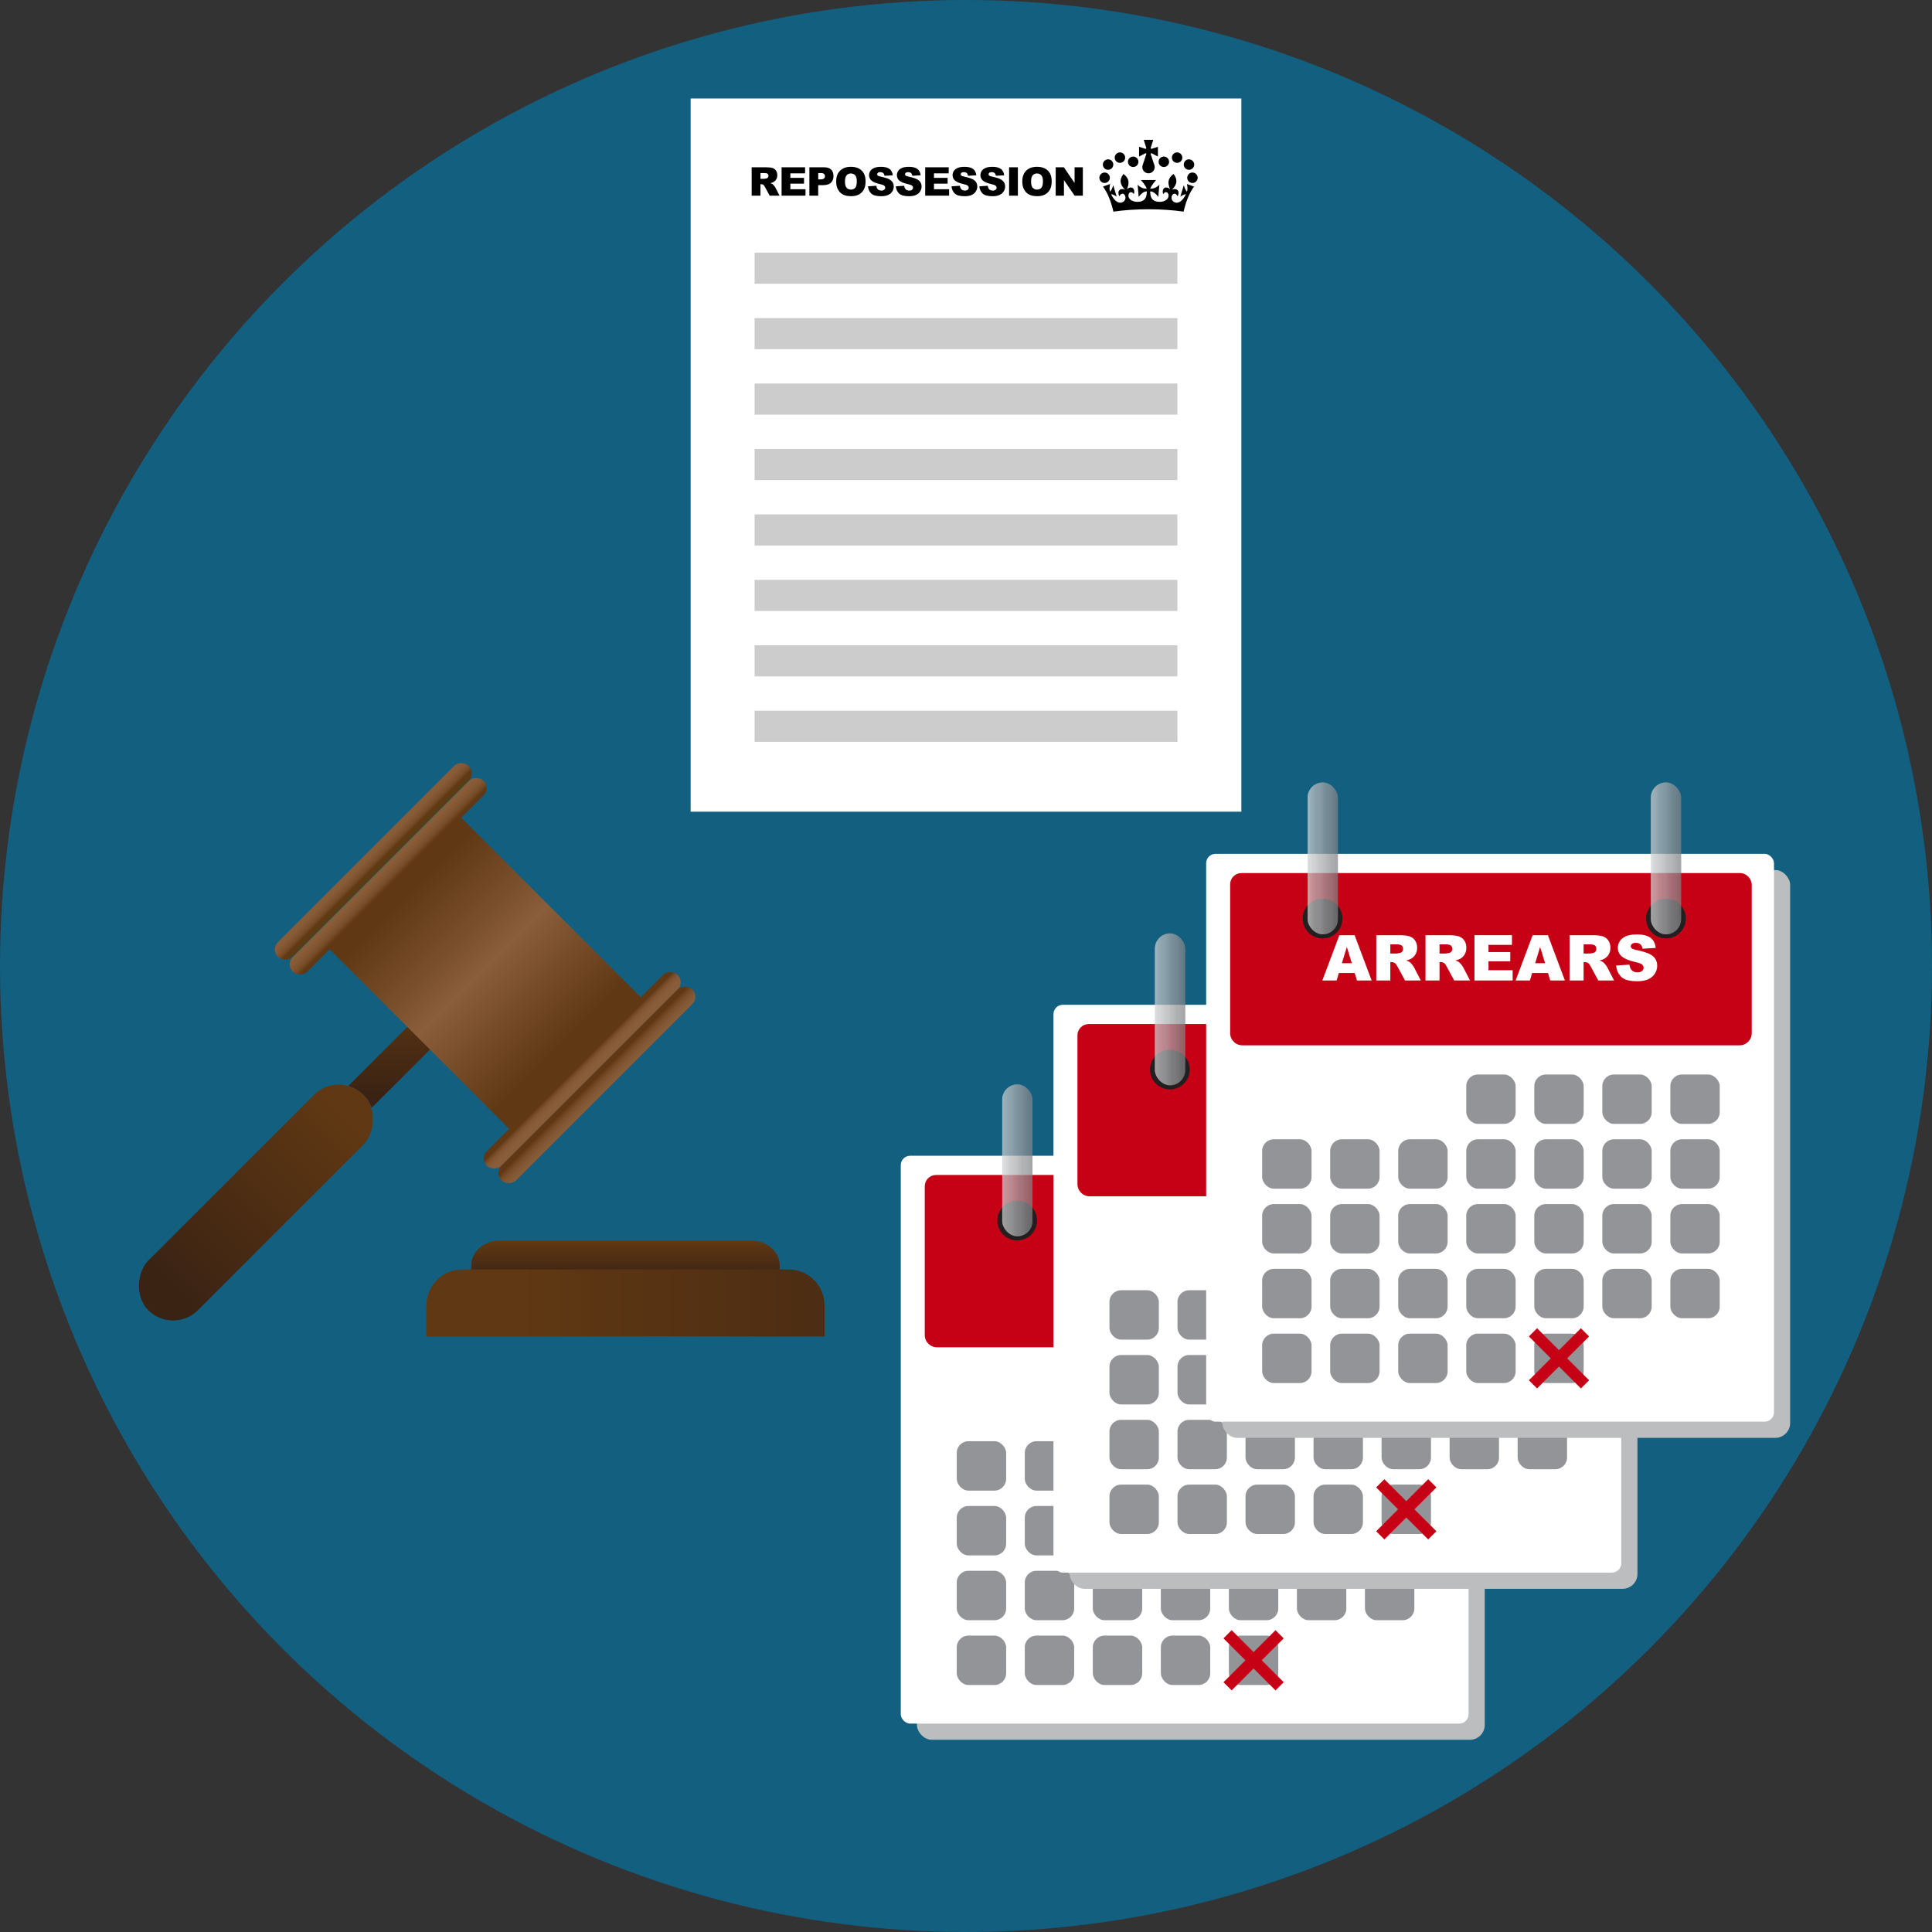 <?xml version="1.0" encoding="UTF-8"?><svg id="text" xmlns="http://www.w3.org/2000/svg" width="160" height="160" xmlns:xlink="http://www.w3.org/1999/xlink" viewBox="0 0 160 160"><rect x="0" y="0" width="160" height="160" fill="#333333" stroke="none"/><defs><style>.cls-1{fill:#999a9d;}.cls-1,.cls-2,.cls-3,.cls-4,.cls-5,.cls-6,.cls-7,.cls-8,.cls-9,.cls-10,.cls-11,.cls-12,.cls-13,.cls-14,.cls-15,.cls-16,.cls-17,.cls-18,.cls-19,.cls-20,.cls-21,.cls-22,.cls-23,.cls-24,.cls-25,.cls-26,.cls-27,.cls-28,.cls-29,.cls-30,.cls-31,.cls-32,.cls-33,.cls-34,.cls-35,.cls-36,.cls-37,.cls-38,.cls-39,.cls-40,.cls-41,.cls-42,.cls-43,.cls-44,.cls-45,.cls-46,.cls-47,.cls-48,.cls-49,.cls-50,.cls-51,.cls-52,.cls-53,.cls-54,.cls-55,.cls-56,.cls-57,.cls-58,.cls-59,.cls-60,.cls-61,.cls-62,.cls-63,.cls-64,.cls-65,.cls-66,.cls-67,.cls-68,.cls-69,.cls-70,.cls-71,.cls-72,.cls-73,.cls-74,.cls-75,.cls-76,.cls-77,.cls-78,.cls-79,.cls-80,.cls-81,.cls-82,.cls-83,.cls-84,.cls-85,.cls-86,.cls-87,.cls-88,.cls-89,.cls-90,.cls-91,.cls-92,.cls-93,.cls-94,.cls-95,.cls-96{stroke-width:0px;}.cls-2{fill:#bebfc1;}.cls-3{fill:#a3a4a7;}.cls-4{fill:#bbbdbf;}.cls-5{fill:#adaeb0;}.cls-6{fill:#929497;}.cls-7{fill:#a6a7aa;}.cls-8{fill:#86878a;}.cls-9{fill:#cbcdce;}.cls-10{fill:#d0d2d3;}.cls-11{fill:#98999c;}.cls-12{fill:url(#linear-gradient-6);}.cls-13{fill:#cfd2d3;}.cls-14{fill:#aaabad;}.cls-15{fill:#9e9fa2;}.cls-16{fill:#b1b3b5;}.cls-17{fill:#8e8f92;}.cls-18{fill:#9e9ea2;}.cls-97{clip-path:url(#clippath-2);}.cls-19{fill:#c3c3c5;}.cls-20{fill:#939497;}.cls-21{fill:#858789;}.cls-23{fill:#909194;}.cls-24{fill:#b4b6b8;}.cls-25{fill:#8a8b8e;}.cls-26{fill:#8d8e91;}.cls-27{fill:#b3b5b7;}.cls-28{fill:#b2b4b5;}.cls-29{fill:#c7c8c9;}.cls-30{fill:#cfd1d2;}.cls-31{fill:url(#linear-gradient-5);}.cls-32{fill:none;}.cls-33{fill:#c3c4c6;}.cls-34{fill:#838486;}.cls-35{fill:#afb0b2;}.cls-36{fill:#c9cbcc;}.cls-37{fill:#cdcfcf;}.cls-38{fill:#c2c3c4;}.cls-98{clip-path:url(#clippath-1);}.cls-99{clip-path:url(#clippath-4);}.cls-39{fill:#c8caca;}.cls-40{fill:#919395;}.cls-41{fill:#abadae;}.cls-42{fill:#c6c6c8;}.cls-43{fill:#bdbec0;}.cls-44{fill:#a5a5a9;}.cls-45{fill:#ccc;}.cls-46{fill:#898a8c;}.cls-47{fill:#88888b;}.cls-48{fill:#fff;}.cls-49{fill:#b3b5b6;}.cls-50{fill:url(#linear-gradient);}.cls-50,.cls-57,.cls-88{fill-rule:evenodd;}.cls-51{fill:#c70115;}.cls-52{fill:#b6b8ba;}.cls-53{fill:#959699;}.cls-54{fill:#a9abad;}.cls-55{fill:#818385;}.cls-56{fill:url(#linear-gradient-7);}.cls-57{fill:url(#linear-gradient-2);}.cls-58{fill:url(#linear-gradient-3);}.cls-59{fill:#929396;}.cls-60{fill:#231f20;}.cls-61{fill:#a4a5a8;}.cls-62{fill:#9c9da0;}.cls-63{fill:#8d8f92;}.cls-64{fill:#c7c9ca;}.cls-100{clip-path:url(#clippath);}.cls-65{fill:url(#linear-gradient-9);}.cls-66{fill:#b8b9bb;}.cls-67{fill:#ced0d1;}.cls-68{fill:#858688;}.cls-69{fill:#898b8d;}.cls-70{fill:#97979a;}.cls-101{clip-path:url(#clippath-3);}.cls-71{fill:#b7b9ba;}.cls-72{fill:#b9bbbd;}.cls-73{fill:#8c8c8f;}.cls-74{fill:url(#linear-gradient-8);}.cls-75{fill:#cacccd;}.cls-76{fill:#9a9b9e;}.cls-77{fill:#125f80;}.cls-78{fill:#a8a8ab;}.cls-102{clip-path:url(#clippath-5);}.cls-79{fill:#8f9093;}.cls-80{fill:#9fa0a3;}.cls-81{fill:#9d9ea1;}.cls-82{fill:#bfc0c2;}.cls-83{fill:#808184;}.cls-84{fill:#acadaf;}.cls-85{fill:#848487;}.cls-86{fill:#b0b1b4;}.cls-87{fill:#a1a2a5;}.cls-88{fill:url(#linear-gradient-4);}.cls-89{fill:#c5c5c7;}.cls-90{fill:#b9babc;}.cls-91{fill:#bfc1c3;}.cls-92{fill:#97989b;}.cls-93{fill:#babcbe;}.cls-94{fill:#a1a2a4;}.cls-95{fill:#858588;}.cls-96{fill:#949698;}</style><linearGradient id="linear-gradient" x1="51.798" y1="105.981" x2="51.798" y2="102.799" gradientUnits="userSpaceOnUse"><stop offset="0" stop-color="#3b2314"/><stop offset="1" stop-color="#603813"/></linearGradient><linearGradient id="linear-gradient-2" x1="90.345" y1="107.906" x2="43.194" y2="107.906" xlink:href="#linear-gradient"/><linearGradient id="linear-gradient-3" x1="-1165.151" y1="-3741.59" x2="-1165.151" y2="-3721.516" gradientTransform="translate(1186.348 3830.85)" gradientUnits="userSpaceOnUse"><stop offset="0" stop-color="#603813"/><stop offset=".771" stop-color="#442813"/><stop offset="1" stop-color="#3b2314"/></linearGradient><linearGradient id="linear-gradient-4" x1="34.336" y1="81.811" x2="34.336" y2="90.504" gradientTransform="matrix(1,0,0,1,0,0)" xlink:href="#linear-gradient-3"/><linearGradient id="linear-gradient-5" x1="-1053.107" y1="3395.649" x2="-1053.107" y2="3413.746" gradientTransform="translate(1093.291 -3324.359)" gradientUnits="userSpaceOnUse"><stop offset="0" stop-color="#603813"/><stop offset=".34" stop-color="#7b502d"/><stop offset=".495" stop-color="#8a5d3b"/><stop offset="1" stop-color="#603813"/></linearGradient><linearGradient id="linear-gradient-6" x1="-1178.358" y1="-3758.115" x2="-1175.928" y2="-3758.115" gradientTransform="translate(-3725.969 1249.081) rotate(90)" gradientUnits="userSpaceOnUse"><stop offset="0" stop-color="#8a5d3b"/><stop offset=".516" stop-color="#885b39"/><stop offset=".716" stop-color="#815532"/><stop offset=".861" stop-color="#754a27"/><stop offset=".979" stop-color="#643b16"/><stop offset="1" stop-color="#603813"/></linearGradient><linearGradient id="linear-gradient-7" x1="-1179.873" y1="-3758.115" x2="-1177.849" y2="-3758.115" gradientTransform="translate(-3727.2 1249.591) rotate(90)" xlink:href="#linear-gradient-6"/><linearGradient id="linear-gradient-8" x1="-1152.677" y1="-3758.115" x2="-1154.237" y2="-3758.115" gradientTransform="translate(-3709.894 1242.423) rotate(90)" xlink:href="#linear-gradient-6"/><linearGradient id="linear-gradient-9" x1="-1150.067" y1="-3758.115" x2="-1152.518" y2="-3758.115" gradientTransform="translate(-3708.682 1241.921) rotate(90)" xlink:href="#linear-gradient-6"/><clipPath id="clippath"><rect class="cls-32" x="83.001" y="89.805" width="2.504" height="12.578" rx="1.252" ry="1.252"/></clipPath><clipPath id="clippath-1"><rect class="cls-32" x="111.425" y="89.805" width="2.504" height="12.578" rx="1.252" ry="1.252"/></clipPath><clipPath id="clippath-2"><rect class="cls-32" x="95.647" y="77.302" width="2.504" height="12.578" rx="1.252" ry="1.252"/></clipPath><clipPath id="clippath-3"><rect class="cls-32" x="124.071" y="77.302" width="2.504" height="12.578" rx="1.252" ry="1.252"/></clipPath><clipPath id="clippath-4"><rect class="cls-32" x="108.293" y="64.799" width="2.504" height="12.578" rx="1.252" ry="1.252"/></clipPath><clipPath id="clippath-5"><rect class="cls-32" x="136.717" y="64.799" width="2.504" height="12.578" rx="1.252" ry="1.252"/></clipPath></defs><circle class="cls-77" cx="80" cy="80" r="80"/><path class="cls-50" d="m64.572,106.616v-1.806c0-1.135-1.031-2.064-2.292-2.064h-20.964c-1.26,0-2.292.929-2.292,2.064v1.806h25.547Z"/><path class="cls-57" d="m68.282,110.679v-2.588c0-1.627-1.331-2.957-2.957-2.957h-27.053c-1.627,0-2.957,1.331-2.957,2.957v2.588h32.968Z"/><rect class="cls-58" x="18.291" y="86.98" width="5.81" height="25.219" rx="2.905" ry="2.905" transform="translate(76.628 14.182) rotate(45)"/><path class="cls-88" d="m39.609,81.849l-.804-.804c-.295-.295-.777-.295-1.072,0l-8.89,8.89c.465.129.904.374,1.268.738h0c.312.312.534.679.674,1.07l8.823-8.823c.295-.295.295-.777,0-1.072Z"/><rect class="cls-31" x="32.48" y="69.234" width="15.408" height="22.733" rx=".758" ry=".758" transform="translate(-45.224 52.022) rotate(-45)"/><rect class="cls-12" x="20.969" y="71.707" width="22.354" height="1.714" rx=".857" ry=".857" transform="translate(-41.895 43.984) rotate(-45)"/><rect class="cls-56" x="19.738" y="70.475" width="22.354" height="1.714" rx=".857" ry=".857" transform="translate(-41.385 42.753) rotate(-45)"/><rect class="cls-74" x="37.044" y="87.782" width="22.354" height="1.714" rx=".857" ry=".857" transform="translate(-48.553 60.059) rotate(-45)"/><rect class="cls-65" x="38.256" y="88.993" width="22.354" height="1.714" rx=".857" ry=".857" transform="translate(-49.055 61.271) rotate(-45)"/><rect class="cls-4" x="75.936" y="97.057" width="47.025" height="47.025" rx="1.233" ry="1.233"/><rect class="cls-48" x="74.598" y="95.716" width="47.025" height="47.025" rx=".777" ry=".777"/><path class="cls-51" d="m77.516,97.307h41.265c.551,0,.998.447.998.998v12.267c0,.554-.45,1.004-1.004,1.004h-41.18c-.558,0-1.011-.453-1.011-1.011v-12.325c0-.514.417-.931.931-.931Z"/><circle class="cls-60" cx="84.24" cy="101.078" r="1.646"/><circle class="cls-60" cx="112.677" cy="101.078" r="1.646"/><g class="cls-100"><rect class="cls-10" x="83.001" y="89.805" width=".031" height="12.578"/><rect class="cls-13" x="83.032" y="89.805" width=".031" height="12.578"/><rect class="cls-30" x="83.063" y="89.805" width=".031" height="12.578"/><rect class="cls-67" x="83.094" y="89.805" width=".031" height="12.578"/><rect class="cls-37" x="83.125" y="89.805" width=".031" height="12.578"/><rect class="cls-9" x="83.156" y="89.805" width=".031" height="12.578"/><rect class="cls-75" x="83.187" y="89.805" width=".031" height="12.578"/><rect class="cls-36" x="83.218" y="89.805" width=".031" height="12.578"/><rect class="cls-39" x="83.249" y="89.805" width=".031" height="12.578"/><rect class="cls-64" x="83.28" y="89.805" width=".031" height="12.578"/><rect class="cls-29" x="83.311" y="89.805" width=".031" height="12.578"/><rect class="cls-42" x="83.341" y="89.805" width=".031" height="12.578"/><rect class="cls-89" x="83.372" y="89.805" width=".031" height="12.578"/><rect class="cls-33" x="83.403" y="89.805" width=".031" height="12.578"/><rect class="cls-19" x="83.434" y="89.805" width=".031" height="12.578"/><rect class="cls-38" x="83.465" y="89.805" width=".031" height="12.578"/><rect class="cls-91" x="83.496" y="89.805" width=".031" height="12.578"/><rect class="cls-82" x="83.527" y="89.805" width=".031" height="12.578"/><rect class="cls-2" x="83.558" y="89.805" width=".031" height="12.578"/><rect class="cls-43" x="83.589" y="89.805" width=".031" height="12.578"/><rect class="cls-4" x="83.62" y="89.805" width=".031" height="12.578"/><rect class="cls-93" x="83.651" y="89.805" width=".031" height="12.578"/><rect class="cls-72" x="83.682" y="89.805" width=".031" height="12.578"/><rect class="cls-90" x="83.713" y="89.805" width=".031" height="12.578"/><rect class="cls-66" x="83.743" y="89.805" width=".031" height="12.578"/><rect class="cls-71" x="83.774" y="89.805" width=".031" height="12.578"/><rect class="cls-52" x="83.805" y="89.805" width=".031" height="12.578"/><rect class="cls-24" x="83.836" y="89.805" width=".031" height="12.578"/><rect class="cls-27" x="83.867" y="89.805" width=".031" height="12.578"/><rect class="cls-49" x="83.898" y="89.805" width=".031" height="12.578"/><rect class="cls-28" x="83.929" y="89.805" width=".031" height="12.578"/><rect class="cls-16" x="83.96" y="89.805" width=".031" height="12.578"/><rect class="cls-86" x="83.991" y="89.805" width=".031" height="12.578"/><rect class="cls-35" x="84.022" y="89.805" width=".031" height="12.578"/><rect class="cls-35" x="84.052" y="89.805" width=".031" height="12.578"/><rect class="cls-5" x="84.083" y="89.805" width=".031" height="12.578"/><rect class="cls-84" x="84.114" y="89.805" width=".031" height="12.578"/><rect class="cls-41" x="84.145" y="89.805" width=".031" height="12.578"/><rect class="cls-14" x="84.176" y="89.805" width=".031" height="12.578"/><rect class="cls-54" x="84.207" y="89.805" width=".031" height="12.578"/><rect class="cls-78" x="84.238" y="89.805" width=".031" height="12.578"/><rect class="cls-7" x="84.269" y="89.805" width=".031" height="12.578"/><rect class="cls-44" x="84.3" y="89.805" width=".031" height="12.578"/><rect class="cls-61" x="84.331" y="89.805" width=".031" height="12.578"/><rect class="cls-3" x="84.362" y="89.805" width=".031" height="12.578"/><rect class="cls-87" x="84.393" y="89.805" width=".031" height="12.578"/><rect class="cls-94" x="84.424" y="89.805" width=".031" height="12.578"/><rect class="cls-80" x="84.454" y="89.805" width=".031" height="12.578"/><rect class="cls-15" x="84.485" y="89.805" width=".031" height="12.578"/><rect class="cls-18" x="84.516" y="89.805" width=".031" height="12.578"/><rect class="cls-81" x="84.547" y="89.805" width=".031" height="12.578"/><rect class="cls-62" x="84.578" y="89.805" width=".031" height="12.578"/><rect class="cls-76" x="84.609" y="89.805" width=".031" height="12.578"/><rect class="cls-76" x="84.64" y="89.805" width=".031" height="12.578"/><rect class="cls-1" x="84.671" y="89.805" width=".031" height="12.578"/><rect class="cls-11" x="84.702" y="89.805" width=".031" height="12.578"/><rect class="cls-92" x="84.733" y="89.805" width=".031" height="12.578"/><rect class="cls-70" x="84.764" y="89.805" width=".031" height="12.578"/><rect class="cls-53" x="84.794" y="89.805" width=".031" height="12.578"/><rect class="cls-96" x="84.825" y="89.805" width=".031" height="12.578"/><rect class="cls-20" x="84.856" y="89.805" width=".031" height="12.578"/><rect class="cls-59" x="84.887" y="89.805" width=".031" height="12.578"/><rect class="cls-40" x="84.918" y="89.805" width=".031" height="12.578"/><rect class="cls-23" x="84.949" y="89.805" width=".031" height="12.578"/><rect class="cls-79" x="84.98" y="89.805" width=".031" height="12.578"/><rect class="cls-17" x="85.011" y="89.805" width=".031" height="12.578"/><rect class="cls-63" x="85.042" y="89.805" width=".031" height="12.578"/><rect class="cls-26" x="85.073" y="89.805" width=".031" height="12.578"/><rect class="cls-73" x="85.104" y="89.805" width=".031" height="12.578"/><rect class="cls-25" x="85.135" y="89.805" width=".031" height="12.578"/><rect class="cls-69" x="85.165" y="89.805" width=".031" height="12.578"/><rect class="cls-46" x="85.196" y="89.805" width=".031" height="12.578"/><rect class="cls-47" x="85.227" y="89.805" width=".031" height="12.578"/><rect class="cls-8" x="85.258" y="89.805" width=".031" height="12.578"/><rect class="cls-21" x="85.289" y="89.805" width=".031" height="12.578"/><rect class="cls-68" x="85.32" y="89.805" width=".031" height="12.578"/><rect class="cls-95" x="85.351" y="89.805" width=".031" height="12.578"/><rect class="cls-85" x="85.382" y="89.805" width=".031" height="12.578"/><rect class="cls-34" x="85.413" y="89.805" width=".031" height="12.578"/><rect class="cls-55" x="85.444" y="89.805" width=".031" height="12.578"/><rect class="cls-83" x="85.475" y="89.805" width=".031" height="12.578"/></g><g class="cls-98"><rect class="cls-10" x="111.425" y="89.805" width=".031" height="12.578"/><rect class="cls-13" x="111.456" y="89.805" width=".031" height="12.578"/><rect class="cls-30" x="111.487" y="89.805" width=".031" height="12.578"/><rect class="cls-67" x="111.518" y="89.805" width=".031" height="12.578"/><rect class="cls-37" x="111.549" y="89.805" width=".031" height="12.578"/><rect class="cls-9" x="111.58" y="89.805" width=".031" height="12.578"/><rect class="cls-75" x="111.611" y="89.805" width=".031" height="12.578"/><rect class="cls-36" x="111.642" y="89.805" width=".031" height="12.578"/><rect class="cls-39" x="111.673" y="89.805" width=".031" height="12.578"/><rect class="cls-64" x="111.704" y="89.805" width=".031" height="12.578"/><rect class="cls-29" x="111.735" y="89.805" width=".031" height="12.578"/><rect class="cls-42" x="111.766" y="89.805" width=".031" height="12.578"/><rect class="cls-89" x="111.796" y="89.805" width=".031" height="12.578"/><rect class="cls-33" x="111.827" y="89.805" width=".031" height="12.578"/><rect class="cls-19" x="111.858" y="89.805" width=".031" height="12.578"/><rect class="cls-38" x="111.889" y="89.805" width=".031" height="12.578"/><rect class="cls-91" x="111.92" y="89.805" width=".031" height="12.578"/><rect class="cls-82" x="111.951" y="89.805" width=".031" height="12.578"/><rect class="cls-2" x="111.982" y="89.805" width=".031" height="12.578"/><rect class="cls-43" x="112.013" y="89.805" width=".031" height="12.578"/><rect class="cls-4" x="112.044" y="89.805" width=".031" height="12.578"/><rect class="cls-93" x="112.075" y="89.805" width=".031" height="12.578"/><rect class="cls-72" x="112.106" y="89.805" width=".031" height="12.578"/><rect class="cls-90" x="112.136" y="89.805" width=".031" height="12.578"/><rect class="cls-66" x="112.167" y="89.805" width=".031" height="12.578"/><rect class="cls-71" x="112.198" y="89.805" width=".031" height="12.578"/><rect class="cls-52" x="112.229" y="89.805" width=".031" height="12.578"/><rect class="cls-24" x="112.26" y="89.805" width=".031" height="12.578"/><rect class="cls-27" x="112.291" y="89.805" width=".031" height="12.578"/><rect class="cls-49" x="112.322" y="89.805" width=".031" height="12.578"/><rect class="cls-28" x="112.353" y="89.805" width=".031" height="12.578"/><rect class="cls-16" x="112.384" y="89.805" width=".031" height="12.578"/><rect class="cls-86" x="112.415" y="89.805" width=".031" height="12.578"/><rect class="cls-35" x="112.446" y="89.805" width=".031" height="12.578"/><rect class="cls-35" x="112.477" y="89.805" width=".031" height="12.578"/><rect class="cls-5" x="112.507" y="89.805" width=".031" height="12.578"/><rect class="cls-84" x="112.538" y="89.805" width=".031" height="12.578"/><rect class="cls-41" x="112.569" y="89.805" width=".031" height="12.578"/><rect class="cls-14" x="112.6" y="89.805" width=".031" height="12.578"/><rect class="cls-54" x="112.631" y="89.805" width=".031" height="12.578"/><rect class="cls-78" x="112.662" y="89.805" width=".031" height="12.578"/><rect class="cls-7" x="112.693" y="89.805" width=".031" height="12.578"/><rect class="cls-44" x="112.724" y="89.805" width=".031" height="12.578"/><rect class="cls-61" x="112.755" y="89.805" width=".031" height="12.578"/><rect class="cls-3" x="112.786" y="89.805" width=".031" height="12.578"/><rect class="cls-87" x="112.817" y="89.805" width=".031" height="12.578"/><rect class="cls-94" x="112.847" y="89.805" width=".031" height="12.578"/><rect class="cls-80" x="112.878" y="89.805" width=".031" height="12.578"/><rect class="cls-15" x="112.909" y="89.805" width=".031" height="12.578"/><rect class="cls-18" x="112.94" y="89.805" width=".031" height="12.578"/><rect class="cls-81" x="112.971" y="89.805" width=".031" height="12.578"/><rect class="cls-62" x="113.002" y="89.805" width=".031" height="12.578"/><rect class="cls-76" x="113.033" y="89.805" width=".031" height="12.578"/><rect class="cls-76" x="113.064" y="89.805" width=".031" height="12.578"/><rect class="cls-1" x="113.095" y="89.805" width=".031" height="12.578"/><rect class="cls-11" x="113.126" y="89.805" width=".031" height="12.578"/><rect class="cls-92" x="113.157" y="89.805" width=".031" height="12.578"/><rect class="cls-70" x="113.188" y="89.805" width=".031" height="12.578"/><rect class="cls-53" x="113.219" y="89.805" width=".031" height="12.578"/><rect class="cls-96" x="113.249" y="89.805" width=".031" height="12.578"/><rect class="cls-20" x="113.28" y="89.805" width=".031" height="12.578"/><rect class="cls-59" x="113.311" y="89.805" width=".031" height="12.578"/><rect class="cls-40" x="113.342" y="89.805" width=".031" height="12.578"/><rect class="cls-23" x="113.373" y="89.805" width=".031" height="12.578"/><rect class="cls-79" x="113.404" y="89.805" width=".031" height="12.578"/><rect class="cls-17" x="113.435" y="89.805" width=".031" height="12.578"/><rect class="cls-63" x="113.466" y="89.805" width=".031" height="12.578"/><rect class="cls-26" x="113.497" y="89.805" width=".031" height="12.578"/><rect class="cls-73" x="113.528" y="89.805" width=".031" height="12.578"/><rect class="cls-25" x="113.558" y="89.805" width=".031" height="12.578"/><rect class="cls-69" x="113.589" y="89.805" width=".031" height="12.578"/><rect class="cls-46" x="113.62" y="89.805" width=".031" height="12.578"/><rect class="cls-47" x="113.651" y="89.805" width=".031" height="12.578"/><rect class="cls-8" x="113.682" y="89.805" width=".031" height="12.578"/><rect class="cls-21" x="113.713" y="89.805" width=".031" height="12.578"/><rect class="cls-68" x="113.744" y="89.805" width=".031" height="12.578"/><rect class="cls-95" x="113.775" y="89.805" width=".031" height="12.578"/><rect class="cls-85" x="113.806" y="89.805" width=".031" height="12.578"/><rect class="cls-34" x="113.837" y="89.805" width=".031" height="12.578"/><rect class="cls-55" x="113.868" y="89.805" width=".031" height="12.578"/><rect class="cls-83" x="113.899" y="89.805" width=".031" height="12.578"/></g><rect class="cls-6" x="96.136" y="113.99" width="4.091" height="4.091" rx=".969" ry=".969"/><rect class="cls-6" x="101.77" y="113.99" width="4.091" height="4.091" rx=".969" ry=".969"/><rect class="cls-6" x="107.405" y="113.99" width="4.091" height="4.091" rx=".969" ry=".969"/><rect class="cls-6" x="113.039" y="113.99" width="4.091" height="4.091" rx=".969" ry=".969"/><rect class="cls-6" x="79.234" y="119.355" width="4.091" height="4.091" rx=".969" ry=".969"/><rect class="cls-6" x="84.868" y="119.355" width="4.091" height="4.091" rx=".969" ry=".969"/><rect class="cls-6" x="90.502" y="119.355" width="4.091" height="4.091" rx=".969" ry=".969"/><rect class="cls-6" x="96.136" y="119.355" width="4.091" height="4.091" rx=".969" ry=".969"/><rect class="cls-6" x="101.77" y="119.355" width="4.091" height="4.091" rx=".969" ry=".969"/><rect class="cls-6" x="107.405" y="119.355" width="4.091" height="4.091" rx=".969" ry=".969"/><rect class="cls-6" x="113.039" y="119.355" width="4.091" height="4.091" rx=".969" ry=".969"/><rect class="cls-6" x="79.234" y="124.721" width="4.091" height="4.091" rx=".969" ry=".969"/><rect class="cls-6" x="84.868" y="124.721" width="4.091" height="4.091" rx=".969" ry=".969"/><rect class="cls-6" x="90.502" y="124.721" width="4.091" height="4.091" rx=".969" ry=".969"/><rect class="cls-6" x="96.136" y="124.721" width="4.091" height="4.091" rx=".969" ry=".969"/><rect class="cls-6" x="101.77" y="124.721" width="4.091" height="4.091" rx=".969" ry=".969"/><rect class="cls-6" x="107.405" y="124.721" width="4.091" height="4.091" rx=".969" ry=".969"/><rect class="cls-6" x="113.039" y="124.721" width="4.091" height="4.091" rx=".969" ry=".969"/><rect class="cls-6" x="79.234" y="130.087" width="4.091" height="4.091" rx=".969" ry=".969"/><rect class="cls-6" x="84.868" y="130.087" width="4.091" height="4.091" rx=".969" ry=".969"/><rect class="cls-6" x="90.502" y="130.087" width="4.091" height="4.091" rx=".969" ry=".969"/><rect class="cls-6" x="96.136" y="130.087" width="4.091" height="4.091" rx=".969" ry=".969"/><rect class="cls-6" x="101.77" y="130.087" width="4.091" height="4.091" rx=".969" ry=".969"/><rect class="cls-6" x="107.405" y="130.087" width="4.091" height="4.091" rx=".969" ry=".969"/><rect class="cls-6" x="113.039" y="130.087" width="4.091" height="4.091" rx=".969" ry=".969"/><rect class="cls-6" x="79.234" y="135.453" width="4.091" height="4.091" rx=".969" ry=".969"/><rect class="cls-6" x="84.868" y="135.453" width="4.091" height="4.091" rx=".969" ry=".969"/><rect class="cls-6" x="90.502" y="135.453" width="4.091" height="4.091" rx=".969" ry=".969"/><rect class="cls-6" x="96.136" y="135.453" width="4.091" height="4.091" rx=".969" ry=".969"/><rect class="cls-6" x="101.77" y="135.453" width="4.091" height="4.091" rx=".969" ry=".969"/><polygon class="cls-51" points="106.31 135.682 105.632 135.004 103.816 136.82 102 135.004 101.322 135.682 103.138 137.498 101.322 139.314 102 139.992 103.816 138.176 105.632 139.992 106.31 139.314 104.494 137.498 106.31 135.682"/><rect class="cls-4" x="88.582" y="84.554" width="47.025" height="47.025" rx="1.233" ry="1.233"/><rect class="cls-48" x="87.243" y="83.213" width="47.025" height="47.025" rx=".777" ry=".777"/><path class="cls-51" d="m90.162,84.804h41.265c.551,0,.998.447.998.998v12.267c0,.554-.45,1.004-1.004,1.004h-41.18c-.558,0-1.011-.453-1.011-1.011v-12.325c0-.514.417-.931.931-.931Z"/><circle class="cls-60" cx="96.885" cy="88.575" r="1.646"/><circle class="cls-60" cx="125.323" cy="88.575" r="1.646"/><g class="cls-97"><rect class="cls-10" x="95.647" y="77.302" width=".031" height="12.578"/><rect class="cls-13" x="95.678" y="77.302" width=".031" height="12.578"/><rect class="cls-30" x="95.709" y="77.302" width=".031" height="12.578"/><rect class="cls-67" x="95.74" y="77.302" width=".031" height="12.578"/><rect class="cls-37" x="95.771" y="77.302" width=".031" height="12.578"/><rect class="cls-9" x="95.802" y="77.302" width=".031" height="12.578"/><rect class="cls-75" x="95.833" y="77.302" width=".031" height="12.578"/><rect class="cls-36" x="95.864" y="77.302" width=".031" height="12.578"/><rect class="cls-39" x="95.894" y="77.302" width=".031" height="12.578"/><rect class="cls-64" x="95.925" y="77.302" width=".031" height="12.578"/><rect class="cls-29" x="95.956" y="77.302" width=".031" height="12.578"/><rect class="cls-42" x="95.987" y="77.302" width=".031" height="12.578"/><rect class="cls-89" x="96.018" y="77.302" width=".031" height="12.578"/><rect class="cls-33" x="96.049" y="77.302" width=".031" height="12.578"/><rect class="cls-19" x="96.08" y="77.302" width=".031" height="12.578"/><rect class="cls-38" x="96.111" y="77.302" width=".031" height="12.578"/><rect class="cls-91" x="96.142" y="77.302" width=".031" height="12.578"/><rect class="cls-82" x="96.173" y="77.302" width=".031" height="12.578"/><rect class="cls-2" x="96.204" y="77.302" width=".031" height="12.578"/><rect class="cls-43" x="96.234" y="77.302" width=".031" height="12.578"/><rect class="cls-4" x="96.265" y="77.302" width=".031" height="12.578"/><rect class="cls-93" x="96.296" y="77.302" width=".031" height="12.578"/><rect class="cls-72" x="96.327" y="77.302" width=".031" height="12.578"/><rect class="cls-90" x="96.358" y="77.302" width=".031" height="12.578"/><rect class="cls-66" x="96.389" y="77.302" width=".031" height="12.578"/><rect class="cls-71" x="96.42" y="77.302" width=".031" height="12.578"/><rect class="cls-52" x="96.451" y="77.302" width=".031" height="12.578"/><rect class="cls-24" x="96.482" y="77.302" width=".031" height="12.578"/><rect class="cls-27" x="96.513" y="77.302" width=".031" height="12.578"/><rect class="cls-49" x="96.544" y="77.302" width=".031" height="12.578"/><rect class="cls-28" x="96.575" y="77.302" width=".031" height="12.578"/><rect class="cls-16" x="96.606" y="77.302" width=".031" height="12.578"/><rect class="cls-86" x="96.636" y="77.302" width=".031" height="12.578"/><rect class="cls-35" x="96.667" y="77.302" width=".031" height="12.578"/><rect class="cls-35" x="96.698" y="77.302" width=".031" height="12.578"/><rect class="cls-5" x="96.729" y="77.302" width=".031" height="12.578"/><rect class="cls-84" x="96.76" y="77.302" width=".031" height="12.578"/><rect class="cls-41" x="96.791" y="77.302" width=".031" height="12.578"/><rect class="cls-14" x="96.822" y="77.302" width=".031" height="12.578"/><rect class="cls-54" x="96.853" y="77.302" width=".031" height="12.578"/><rect class="cls-78" x="96.884" y="77.302" width=".031" height="12.578"/><rect class="cls-7" x="96.915" y="77.302" width=".031" height="12.578"/><rect class="cls-44" x="96.946" y="77.302" width=".031" height="12.578"/><rect class="cls-61" x="96.977" y="77.302" width=".031" height="12.578"/><rect class="cls-3" x="97.007" y="77.302" width=".031" height="12.578"/><rect class="cls-87" x="97.038" y="77.302" width=".031" height="12.578"/><rect class="cls-94" x="97.069" y="77.302" width=".031" height="12.578"/><rect class="cls-80" x="97.1" y="77.302" width=".031" height="12.578"/><rect class="cls-15" x="97.131" y="77.302" width=".031" height="12.578"/><rect class="cls-18" x="97.162" y="77.302" width=".031" height="12.578"/><rect class="cls-81" x="97.193" y="77.302" width=".031" height="12.578"/><rect class="cls-62" x="97.224" y="77.302" width=".031" height="12.578"/><rect class="cls-76" x="97.255" y="77.302" width=".031" height="12.578"/><rect class="cls-76" x="97.286" y="77.302" width=".031" height="12.578"/><rect class="cls-1" x="97.317" y="77.302" width=".031" height="12.578"/><rect class="cls-11" x="97.347" y="77.302" width=".031" height="12.578"/><rect class="cls-92" x="97.378" y="77.302" width=".031" height="12.578"/><rect class="cls-70" x="97.409" y="77.302" width=".031" height="12.578"/><rect class="cls-53" x="97.44" y="77.302" width=".031" height="12.578"/><rect class="cls-96" x="97.471" y="77.302" width=".031" height="12.578"/><rect class="cls-20" x="97.502" y="77.302" width=".031" height="12.578"/><rect class="cls-59" x="97.533" y="77.302" width=".031" height="12.578"/><rect class="cls-40" x="97.564" y="77.302" width=".031" height="12.578"/><rect class="cls-23" x="97.595" y="77.302" width=".031" height="12.578"/><rect class="cls-79" x="97.626" y="77.302" width=".031" height="12.578"/><rect class="cls-17" x="97.657" y="77.302" width=".031" height="12.578"/><rect class="cls-63" x="97.688" y="77.302" width=".031" height="12.578"/><rect class="cls-26" x="97.718" y="77.302" width=".031" height="12.578"/><rect class="cls-73" x="97.749" y="77.302" width=".031" height="12.578"/><rect class="cls-25" x="97.78" y="77.302" width=".031" height="12.578"/><rect class="cls-69" x="97.811" y="77.302" width=".031" height="12.578"/><rect class="cls-46" x="97.842" y="77.302" width=".031" height="12.578"/><rect class="cls-47" x="97.873" y="77.302" width=".031" height="12.578"/><rect class="cls-8" x="97.904" y="77.302" width=".031" height="12.578"/><rect class="cls-21" x="97.935" y="77.302" width=".031" height="12.578"/><rect class="cls-68" x="97.966" y="77.302" width=".031" height="12.578"/><rect class="cls-95" x="97.997" y="77.302" width=".031" height="12.578"/><rect class="cls-85" x="98.028" y="77.302" width=".031" height="12.578"/><rect class="cls-34" x="98.058" y="77.302" width=".031" height="12.578"/><rect class="cls-55" x="98.089" y="77.302" width=".031" height="12.578"/><rect class="cls-83" x="98.12" y="77.302" width=".031" height="12.578"/></g><g class="cls-101"><rect class="cls-10" x="124.071" y="77.302" width=".031" height="12.578"/><rect class="cls-13" x="124.102" y="77.302" width=".031" height="12.578"/><rect class="cls-30" x="124.133" y="77.302" width=".031" height="12.578"/><rect class="cls-67" x="124.164" y="77.302" width=".031" height="12.578"/><rect class="cls-37" x="124.195" y="77.302" width=".031" height="12.578"/><rect class="cls-9" x="124.226" y="77.302" width=".031" height="12.578"/><rect class="cls-75" x="124.257" y="77.302" width=".031" height="12.578"/><rect class="cls-36" x="124.288" y="77.302" width=".031" height="12.578"/><rect class="cls-39" x="124.319" y="77.302" width=".031" height="12.578"/><rect class="cls-64" x="124.349" y="77.302" width=".031" height="12.578"/><rect class="cls-29" x="124.38" y="77.302" width=".031" height="12.578"/><rect class="cls-42" x="124.411" y="77.302" width=".031" height="12.578"/><rect class="cls-89" x="124.442" y="77.302" width=".031" height="12.578"/><rect class="cls-33" x="124.473" y="77.302" width=".031" height="12.578"/><rect class="cls-19" x="124.504" y="77.302" width=".031" height="12.578"/><rect class="cls-38" x="124.535" y="77.302" width=".031" height="12.578"/><rect class="cls-91" x="124.566" y="77.302" width=".031" height="12.578"/><rect class="cls-82" x="124.597" y="77.302" width=".031" height="12.578"/><rect class="cls-2" x="124.628" y="77.302" width=".031" height="12.578"/><rect class="cls-43" x="124.659" y="77.302" width=".031" height="12.578"/><rect class="cls-4" x="124.689" y="77.302" width=".031" height="12.578"/><rect class="cls-93" x="124.72" y="77.302" width=".031" height="12.578"/><rect class="cls-72" x="124.751" y="77.302" width=".031" height="12.578"/><rect class="cls-90" x="124.782" y="77.302" width=".031" height="12.578"/><rect class="cls-66" x="124.813" y="77.302" width=".031" height="12.578"/><rect class="cls-71" x="124.844" y="77.302" width=".031" height="12.578"/><rect class="cls-52" x="124.875" y="77.302" width=".031" height="12.578"/><rect class="cls-24" x="124.906" y="77.302" width=".031" height="12.578"/><rect class="cls-27" x="124.937" y="77.302" width=".031" height="12.578"/><rect class="cls-49" x="124.968" y="77.302" width=".031" height="12.578"/><rect class="cls-28" x="124.999" y="77.302" width=".031" height="12.578"/><rect class="cls-16" x="125.029" y="77.302" width=".031" height="12.578"/><rect class="cls-86" x="125.06" y="77.302" width=".031" height="12.578"/><rect class="cls-35" x="125.091" y="77.302" width=".031" height="12.578"/><rect class="cls-35" x="125.122" y="77.302" width=".031" height="12.578"/><rect class="cls-5" x="125.153" y="77.302" width=".031" height="12.578"/><rect class="cls-84" x="125.184" y="77.302" width=".031" height="12.578"/><rect class="cls-41" x="125.215" y="77.302" width=".031" height="12.578"/><rect class="cls-14" x="125.246" y="77.302" width=".031" height="12.578"/><rect class="cls-54" x="125.277" y="77.302" width=".031" height="12.578"/><rect class="cls-78" x="125.308" y="77.302" width=".031" height="12.578"/><rect class="cls-7" x="125.339" y="77.302" width=".031" height="12.578"/><rect class="cls-44" x="125.37" y="77.302" width=".031" height="12.578"/><rect class="cls-61" x="125.4" y="77.302" width=".031" height="12.578"/><rect class="cls-3" x="125.431" y="77.302" width=".031" height="12.578"/><rect class="cls-87" x="125.462" y="77.302" width=".031" height="12.578"/><rect class="cls-94" x="125.493" y="77.302" width=".031" height="12.578"/><rect class="cls-80" x="125.524" y="77.302" width=".031" height="12.578"/><rect class="cls-15" x="125.555" y="77.302" width=".031" height="12.578"/><rect class="cls-18" x="125.586" y="77.302" width=".031" height="12.578"/><rect class="cls-81" x="125.617" y="77.302" width=".031" height="12.578"/><rect class="cls-62" x="125.648" y="77.302" width=".031" height="12.578"/><rect class="cls-76" x="125.679" y="77.302" width=".031" height="12.578"/><rect class="cls-76" x="125.71" y="77.302" width=".031" height="12.578"/><rect class="cls-1" x="125.74" y="77.302" width=".031" height="12.578"/><rect class="cls-11" x="125.772" y="77.302" width=".031" height="12.578"/><rect class="cls-92" x="125.802" y="77.302" width=".031" height="12.578"/><rect class="cls-70" x="125.833" y="77.302" width=".031" height="12.578"/><rect class="cls-53" x="125.864" y="77.302" width=".031" height="12.578"/><rect class="cls-96" x="125.895" y="77.302" width=".031" height="12.578"/><rect class="cls-20" x="125.926" y="77.302" width=".031" height="12.578"/><rect class="cls-59" x="125.957" y="77.302" width=".031" height="12.578"/><rect class="cls-40" x="125.988" y="77.302" width=".031" height="12.578"/><rect class="cls-23" x="126.019" y="77.302" width=".031" height="12.578"/><rect class="cls-79" x="126.05" y="77.302" width=".031" height="12.578"/><rect class="cls-17" x="126.081" y="77.302" width=".031" height="12.578"/><rect class="cls-63" x="126.112" y="77.302" width=".031" height="12.578"/><rect class="cls-26" x="126.142" y="77.302" width=".031" height="12.578"/><rect class="cls-73" x="126.173" y="77.302" width=".031" height="12.578"/><rect class="cls-25" x="126.204" y="77.302" width=".031" height="12.578"/><rect class="cls-69" x="126.235" y="77.302" width=".031" height="12.578"/><rect class="cls-46" x="126.266" y="77.302" width=".031" height="12.578"/><rect class="cls-47" x="126.297" y="77.302" width=".031" height="12.578"/><rect class="cls-8" x="126.328" y="77.302" width=".031" height="12.578"/><rect class="cls-21" x="126.359" y="77.302" width=".031" height="12.578"/><rect class="cls-68" x="126.39" y="77.302" width=".031" height="12.578"/><rect class="cls-95" x="126.421" y="77.302" width=".031" height="12.578"/><rect class="cls-85" x="126.452" y="77.302" width=".031" height="12.578"/><rect class="cls-34" x="126.483" y="77.302" width=".031" height="12.578"/><rect class="cls-55" x="126.513" y="77.302" width=".031" height="12.578"/><rect class="cls-83" x="126.544" y="77.302" width=".031" height="12.578"/></g><rect class="cls-6" x="108.782" y="101.487" width="4.091" height="4.091" rx=".969" ry=".969"/><rect class="cls-6" x="114.416" y="101.487" width="4.091" height="4.091" rx=".969" ry=".969"/><rect class="cls-6" x="120.05" y="101.487" width="4.091" height="4.091" rx=".969" ry=".969"/><rect class="cls-6" x="125.684" y="101.487" width="4.091" height="4.091" rx=".969" ry=".969"/><rect class="cls-6" x="91.88" y="106.852" width="4.091" height="4.091" rx=".969" ry=".969"/><rect class="cls-6" x="97.514" y="106.852" width="4.091" height="4.091" rx=".969" ry=".969"/><rect class="cls-6" x="103.148" y="106.852" width="4.091" height="4.091" rx=".969" ry=".969"/><rect class="cls-6" x="108.782" y="106.852" width="4.091" height="4.091" rx=".969" ry=".969"/><rect class="cls-6" x="114.416" y="106.852" width="4.091" height="4.091" rx=".969" ry=".969"/><rect class="cls-6" x="120.05" y="106.852" width="4.091" height="4.091" rx=".969" ry=".969"/><rect class="cls-6" x="125.684" y="106.852" width="4.091" height="4.091" rx=".969" ry=".969"/><rect class="cls-6" x="91.88" y="112.218" width="4.091" height="4.091" rx=".969" ry=".969"/><rect class="cls-6" x="97.514" y="112.218" width="4.091" height="4.091" rx=".969" ry=".969"/><rect class="cls-6" x="103.148" y="112.218" width="4.091" height="4.091" rx=".969" ry=".969"/><rect class="cls-6" x="108.782" y="112.218" width="4.091" height="4.091" rx=".969" ry=".969"/><rect class="cls-6" x="114.416" y="112.218" width="4.091" height="4.091" rx=".969" ry=".969"/><rect class="cls-6" x="120.05" y="112.218" width="4.091" height="4.091" rx=".969" ry=".969"/><rect class="cls-6" x="125.684" y="112.218" width="4.091" height="4.091" rx=".969" ry=".969"/><rect class="cls-6" x="91.88" y="117.584" width="4.091" height="4.091" rx=".969" ry=".969"/><rect class="cls-6" x="97.514" y="117.584" width="4.091" height="4.091" rx=".969" ry=".969"/><rect class="cls-6" x="103.148" y="117.584" width="4.091" height="4.091" rx=".969" ry=".969"/><rect class="cls-6" x="108.782" y="117.584" width="4.091" height="4.091" rx=".969" ry=".969"/><rect class="cls-6" x="114.416" y="117.584" width="4.091" height="4.091" rx=".969" ry=".969"/><rect class="cls-6" x="120.05" y="117.584" width="4.091" height="4.091" rx=".969" ry=".969"/><rect class="cls-6" x="125.684" y="117.584" width="4.091" height="4.091" rx=".969" ry=".969"/><rect class="cls-6" x="91.88" y="122.95" width="4.091" height="4.091" rx=".969" ry=".969"/><rect class="cls-6" x="97.514" y="122.95" width="4.091" height="4.091" rx=".969" ry=".969"/><rect class="cls-6" x="103.148" y="122.95" width="4.091" height="4.091" rx=".969" ry=".969"/><rect class="cls-6" x="108.782" y="122.95" width="4.091" height="4.091" rx=".969" ry=".969"/><rect class="cls-6" x="114.416" y="122.95" width="4.091" height="4.091" rx=".969" ry=".969"/><polygon class="cls-51" points="118.956 123.18 118.278 122.502 116.462 124.317 114.646 122.502 113.968 123.18 115.784 124.996 113.968 126.811 114.646 127.489 116.462 125.674 118.278 127.489 118.956 126.811 117.14 124.996 118.956 123.18"/><rect class="cls-4" x="101.228" y="72.052" width="47.025" height="47.025" rx="1.233" ry="1.233"/><rect class="cls-48" x="99.889" y="70.71" width="47.025" height="47.025" rx=".777" ry=".777"/><path class="cls-51" d="m102.808,72.301h41.265c.551,0,.998.447.998.998v12.267c0,.554-.45,1.004-1.004,1.004h-41.18c-.558,0-1.011-.453-1.011-1.011v-12.325c0-.514.417-.931.931-.931Z"/><circle class="cls-60" cx="109.531" cy="76.072" r="1.646"/><circle class="cls-60" cx="137.969" cy="76.072" r="1.646"/><g class="cls-99"><rect class="cls-10" x="108.293" y="64.799" width=".031" height="12.578"/><rect class="cls-13" x="108.324" y="64.799" width=".031" height="12.578"/><rect class="cls-30" x="108.355" y="64.799" width=".031" height="12.578"/><rect class="cls-67" x="108.386" y="64.799" width=".031" height="12.578"/><rect class="cls-37" x="108.416" y="64.799" width=".031" height="12.578"/><rect class="cls-9" x="108.448" y="64.799" width=".031" height="12.578"/><rect class="cls-75" x="108.478" y="64.799" width=".031" height="12.578"/><rect class="cls-36" x="108.509" y="64.799" width=".031" height="12.578"/><rect class="cls-39" x="108.54" y="64.799" width=".031" height="12.578"/><rect class="cls-64" x="108.571" y="64.799" width=".031" height="12.578"/><rect class="cls-29" x="108.602" y="64.799" width=".031" height="12.578"/><rect class="cls-42" x="108.633" y="64.799" width=".031" height="12.578"/><rect class="cls-89" x="108.664" y="64.799" width=".031" height="12.578"/><rect class="cls-33" x="108.695" y="64.799" width=".031" height="12.578"/><rect class="cls-19" x="108.726" y="64.799" width=".031" height="12.578"/><rect class="cls-38" x="108.757" y="64.799" width=".031" height="12.578"/><rect class="cls-91" x="108.787" y="64.799" width=".031" height="12.578"/><rect class="cls-82" x="108.818" y="64.799" width=".031" height="12.578"/><rect class="cls-2" x="108.849" y="64.799" width=".031" height="12.578"/><rect class="cls-43" x="108.88" y="64.799" width=".031" height="12.578"/><rect class="cls-4" x="108.911" y="64.799" width=".031" height="12.578"/><rect class="cls-93" x="108.942" y="64.799" width=".031" height="12.578"/><rect class="cls-72" x="108.973" y="64.799" width=".031" height="12.578"/><rect class="cls-90" x="109.004" y="64.799" width=".031" height="12.578"/><rect class="cls-66" x="109.035" y="64.799" width=".031" height="12.578"/><rect class="cls-71" x="109.066" y="64.799" width=".031" height="12.578"/><rect class="cls-52" x="109.097" y="64.799" width=".031" height="12.578"/><rect class="cls-24" x="109.128" y="64.799" width=".031" height="12.578"/><rect class="cls-27" x="109.159" y="64.799" width=".031" height="12.578"/><rect class="cls-49" x="109.189" y="64.799" width=".031" height="12.578"/><rect class="cls-28" x="109.22" y="64.799" width=".031" height="12.578"/><rect class="cls-16" x="109.251" y="64.799" width=".031" height="12.578"/><rect class="cls-86" x="109.282" y="64.799" width=".031" height="12.578"/><rect class="cls-35" x="109.313" y="64.799" width=".031" height="12.578"/><rect class="cls-35" x="109.344" y="64.799" width=".031" height="12.578"/><rect class="cls-5" x="109.375" y="64.799" width=".031" height="12.578"/><rect class="cls-84" x="109.406" y="64.799" width=".031" height="12.578"/><rect class="cls-41" x="109.437" y="64.799" width=".031" height="12.578"/><rect class="cls-14" x="109.468" y="64.799" width=".031" height="12.578"/><rect class="cls-54" x="109.499" y="64.799" width=".031" height="12.578"/><rect class="cls-78" x="109.529" y="64.799" width=".031" height="12.578"/><rect class="cls-7" x="109.56" y="64.799" width=".031" height="12.578"/><rect class="cls-44" x="109.591" y="64.799" width=".031" height="12.578"/><rect class="cls-61" x="109.622" y="64.799" width=".031" height="12.578"/><rect class="cls-3" x="109.653" y="64.799" width=".031" height="12.578"/><rect class="cls-87" x="109.684" y="64.799" width=".031" height="12.578"/><rect class="cls-94" x="109.715" y="64.799" width=".031" height="12.578"/><rect class="cls-80" x="109.746" y="64.799" width=".031" height="12.578"/><rect class="cls-15" x="109.777" y="64.799" width=".031" height="12.578"/><rect class="cls-18" x="109.808" y="64.799" width=".031" height="12.578"/><rect class="cls-81" x="109.839" y="64.799" width=".031" height="12.578"/><rect class="cls-62" x="109.87" y="64.799" width=".031" height="12.578"/><rect class="cls-76" x="109.9" y="64.799" width=".031" height="12.578"/><rect class="cls-76" x="109.931" y="64.799" width=".031" height="12.578"/><rect class="cls-1" x="109.962" y="64.799" width=".031" height="12.578"/><rect class="cls-11" x="109.993" y="64.799" width=".031" height="12.578"/><rect class="cls-92" x="110.024" y="64.799" width=".031" height="12.578"/><rect class="cls-70" x="110.055" y="64.799" width=".031" height="12.578"/><rect class="cls-53" x="110.086" y="64.799" width=".031" height="12.578"/><rect class="cls-96" x="110.117" y="64.799" width=".031" height="12.578"/><rect class="cls-20" x="110.148" y="64.799" width=".031" height="12.578"/><rect class="cls-59" x="110.179" y="64.799" width=".031" height="12.578"/><rect class="cls-40" x="110.21" y="64.799" width=".031" height="12.578"/><rect class="cls-23" x="110.24" y="64.799" width=".031" height="12.578"/><rect class="cls-79" x="110.271" y="64.799" width=".031" height="12.578"/><rect class="cls-17" x="110.302" y="64.799" width=".031" height="12.578"/><rect class="cls-63" x="110.333" y="64.799" width=".031" height="12.578"/><rect class="cls-26" x="110.364" y="64.799" width=".031" height="12.578"/><rect class="cls-73" x="110.395" y="64.799" width=".031" height="12.578"/><rect class="cls-25" x="110.426" y="64.799" width=".031" height="12.578"/><rect class="cls-69" x="110.457" y="64.799" width=".031" height="12.578"/><rect class="cls-46" x="110.488" y="64.799" width=".031" height="12.578"/><rect class="cls-47" x="110.519" y="64.799" width=".031" height="12.578"/><rect class="cls-8" x="110.55" y="64.799" width=".031" height="12.578"/><rect class="cls-21" x="110.581" y="64.799" width=".031" height="12.578"/><rect class="cls-68" x="110.611" y="64.799" width=".031" height="12.578"/><rect class="cls-95" x="110.642" y="64.799" width=".031" height="12.578"/><rect class="cls-85" x="110.673" y="64.799" width=".031" height="12.578"/><rect class="cls-34" x="110.704" y="64.799" width=".031" height="12.578"/><rect class="cls-55" x="110.735" y="64.799" width=".031" height="12.578"/><rect class="cls-83" x="110.766" y="64.799" width=".031" height="12.578"/></g><g class="cls-102"><rect class="cls-10" x="136.717" y="64.799" width=".031" height="12.578"/><rect class="cls-13" x="136.748" y="64.799" width=".031" height="12.578"/><rect class="cls-30" x="136.779" y="64.799" width=".031" height="12.578"/><rect class="cls-67" x="136.81" y="64.799" width=".031" height="12.578"/><rect class="cls-37" x="136.841" y="64.799" width=".031" height="12.578"/><rect class="cls-9" x="136.871" y="64.799" width=".031" height="12.578"/><rect class="cls-75" x="136.902" y="64.799" width=".031" height="12.578"/><rect class="cls-36" x="136.933" y="64.799" width=".031" height="12.578"/><rect class="cls-39" x="136.964" y="64.799" width=".031" height="12.578"/><rect class="cls-64" x="136.995" y="64.799" width=".031" height="12.578"/><rect class="cls-29" x="137.026" y="64.799" width=".031" height="12.578"/><rect class="cls-42" x="137.057" y="64.799" width=".031" height="12.578"/><rect class="cls-89" x="137.088" y="64.799" width=".031" height="12.578"/><rect class="cls-33" x="137.119" y="64.799" width=".031" height="12.578"/><rect class="cls-19" x="137.15" y="64.799" width=".031" height="12.578"/><rect class="cls-38" x="137.181" y="64.799" width=".031" height="12.578"/><rect class="cls-91" x="137.212" y="64.799" width=".031" height="12.578"/><rect class="cls-82" x="137.242" y="64.799" width=".031" height="12.578"/><rect class="cls-2" x="137.273" y="64.799" width=".031" height="12.578"/><rect class="cls-43" x="137.304" y="64.799" width=".031" height="12.578"/><rect class="cls-4" x="137.335" y="64.799" width=".031" height="12.578"/><rect class="cls-93" x="137.366" y="64.799" width=".031" height="12.578"/><rect class="cls-72" x="137.397" y="64.799" width=".031" height="12.578"/><rect class="cls-90" x="137.428" y="64.799" width=".031" height="12.578"/><rect class="cls-66" x="137.459" y="64.799" width=".031" height="12.578"/><rect class="cls-71" x="137.49" y="64.799" width=".031" height="12.578"/><rect class="cls-52" x="137.521" y="64.799" width=".031" height="12.578"/><rect class="cls-24" x="137.552" y="64.799" width=".031" height="12.578"/><rect class="cls-27" x="137.583" y="64.799" width=".031" height="12.578"/><rect class="cls-49" x="137.613" y="64.799" width=".031" height="12.578"/><rect class="cls-28" x="137.644" y="64.799" width=".031" height="12.578"/><rect class="cls-16" x="137.675" y="64.799" width=".031" height="12.578"/><rect class="cls-86" x="137.706" y="64.799" width=".031" height="12.578"/><rect class="cls-35" x="137.737" y="64.799" width=".031" height="12.578"/><rect class="cls-35" x="137.768" y="64.799" width=".031" height="12.578"/><rect class="cls-5" x="137.799" y="64.799" width=".031" height="12.578"/><rect class="cls-84" x="137.83" y="64.799" width=".031" height="12.578"/><rect class="cls-41" x="137.861" y="64.799" width=".031" height="12.578"/><rect class="cls-14" x="137.892" y="64.799" width=".031" height="12.578"/><rect class="cls-54" x="137.923" y="64.799" width=".031" height="12.578"/><rect class="cls-78" x="137.953" y="64.799" width=".031" height="12.578"/><rect class="cls-7" x="137.984" y="64.799" width=".031" height="12.578"/><rect class="cls-44" x="138.015" y="64.799" width=".031" height="12.578"/><rect class="cls-61" x="138.046" y="64.799" width=".031" height="12.578"/><rect class="cls-3" x="138.077" y="64.799" width=".031" height="12.578"/><rect class="cls-87" x="138.108" y="64.799" width=".031" height="12.578"/><rect class="cls-94" x="138.139" y="64.799" width=".031" height="12.578"/><rect class="cls-80" x="138.17" y="64.799" width=".031" height="12.578"/><rect class="cls-15" x="138.201" y="64.799" width=".031" height="12.578"/><rect class="cls-18" x="138.232" y="64.799" width=".031" height="12.578"/><rect class="cls-81" x="138.263" y="64.799" width=".031" height="12.578"/><rect class="cls-62" x="138.293" y="64.799" width=".031" height="12.578"/><rect class="cls-76" x="138.324" y="64.799" width=".031" height="12.578"/><rect class="cls-76" x="138.355" y="64.799" width=".031" height="12.578"/><rect class="cls-1" x="138.386" y="64.799" width=".031" height="12.578"/><rect class="cls-11" x="138.417" y="64.799" width=".031" height="12.578"/><rect class="cls-92" x="138.448" y="64.799" width=".031" height="12.578"/><rect class="cls-70" x="138.479" y="64.799" width=".031" height="12.578"/><rect class="cls-53" x="138.51" y="64.799" width=".031" height="12.578"/><rect class="cls-96" x="138.541" y="64.799" width=".031" height="12.578"/><rect class="cls-20" x="138.572" y="64.799" width=".031" height="12.578"/><rect class="cls-59" x="138.603" y="64.799" width=".031" height="12.578"/><rect class="cls-40" x="138.634" y="64.799" width=".031" height="12.578"/><rect class="cls-23" x="138.665" y="64.799" width=".031" height="12.578"/><rect class="cls-79" x="138.695" y="64.799" width=".031" height="12.578"/><rect class="cls-17" x="138.726" y="64.799" width=".031" height="12.578"/><rect class="cls-63" x="138.757" y="64.799" width=".031" height="12.578"/><rect class="cls-26" x="138.788" y="64.799" width=".031" height="12.578"/><rect class="cls-73" x="138.819" y="64.799" width=".031" height="12.578"/><rect class="cls-25" x="138.85" y="64.799" width=".031" height="12.578"/><rect class="cls-69" x="138.881" y="64.799" width=".031" height="12.578"/><rect class="cls-46" x="138.912" y="64.799" width=".031" height="12.578"/><rect class="cls-47" x="138.943" y="64.799" width=".031" height="12.578"/><rect class="cls-8" x="138.974" y="64.799" width=".031" height="12.578"/><rect class="cls-21" x="139.005" y="64.799" width=".031" height="12.578"/><rect class="cls-68" x="139.035" y="64.799" width=".031" height="12.578"/><rect class="cls-95" x="139.066" y="64.799" width=".031" height="12.578"/><rect class="cls-85" x="139.097" y="64.799" width=".031" height="12.578"/><rect class="cls-34" x="139.128" y="64.799" width=".031" height="12.578"/><rect class="cls-55" x="139.159" y="64.799" width=".031" height="12.578"/><rect class="cls-83" x="139.19" y="64.799" width=".031" height="12.578"/></g><rect class="cls-6" x="121.428" y="88.984" width="4.091" height="4.091" rx=".969" ry=".969"/><rect class="cls-6" x="127.062" y="88.984" width="4.091" height="4.091" rx=".969" ry=".969"/><rect class="cls-6" x="132.696" y="88.984" width="4.091" height="4.091" rx=".969" ry=".969"/><rect class="cls-6" x="138.33" y="88.984" width="4.091" height="4.091" rx=".969" ry=".969"/><rect class="cls-6" x="104.526" y="94.35" width="4.091" height="4.091" rx=".969" ry=".969"/><rect class="cls-6" x="110.16" y="94.35" width="4.091" height="4.091" rx=".969" ry=".969"/><rect class="cls-6" x="115.794" y="94.35" width="4.091" height="4.091" rx=".969" ry=".969"/><rect class="cls-6" x="121.428" y="94.35" width="4.091" height="4.091" rx=".969" ry=".969"/><rect class="cls-6" x="127.062" y="94.35" width="4.091" height="4.091" rx=".969" ry=".969"/><rect class="cls-6" x="132.696" y="94.35" width="4.091" height="4.091" rx=".969" ry=".969"/><rect class="cls-6" x="138.33" y="94.35" width="4.091" height="4.091" rx=".969" ry=".969"/><rect class="cls-6" x="104.526" y="99.715" width="4.091" height="4.091" rx=".969" ry=".969"/><rect class="cls-6" x="110.16" y="99.715" width="4.091" height="4.091" rx=".969" ry=".969"/><rect class="cls-6" x="115.794" y="99.715" width="4.091" height="4.091" rx=".969" ry=".969"/><rect class="cls-6" x="121.428" y="99.715" width="4.091" height="4.091" rx=".969" ry=".969"/><rect class="cls-6" x="127.062" y="99.715" width="4.091" height="4.091" rx=".969" ry=".969"/><rect class="cls-6" x="132.696" y="99.715" width="4.091" height="4.091" rx=".969" ry=".969"/><rect class="cls-6" x="138.33" y="99.715" width="4.091" height="4.091" rx=".969" ry=".969"/><rect class="cls-6" x="104.526" y="105.081" width="4.091" height="4.091" rx=".969" ry=".969"/><rect class="cls-6" x="110.16" y="105.081" width="4.091" height="4.091" rx=".969" ry=".969"/><rect class="cls-6" x="115.794" y="105.081" width="4.091" height="4.091" rx=".969" ry=".969"/><rect class="cls-6" x="121.428" y="105.081" width="4.091" height="4.091" rx=".969" ry=".969"/><rect class="cls-6" x="127.062" y="105.081" width="4.091" height="4.091" rx=".969" ry=".969"/><rect class="cls-6" x="132.696" y="105.081" width="4.091" height="4.091" rx=".969" ry=".969"/><rect class="cls-6" x="138.33" y="105.081" width="4.091" height="4.091" rx=".969" ry=".969"/><rect class="cls-6" x="104.526" y="110.447" width="4.091" height="4.091" rx=".969" ry=".969"/><rect class="cls-6" x="110.16" y="110.447" width="4.091" height="4.091" rx=".969" ry=".969"/><rect class="cls-6" x="115.794" y="110.447" width="4.091" height="4.091" rx=".969" ry=".969"/><rect class="cls-6" x="121.428" y="110.447" width="4.091" height="4.091" rx=".969" ry=".969"/><rect class="cls-6" x="127.062" y="110.447" width="4.091" height="4.091" rx=".969" ry=".969"/><polygon class="cls-51" points="131.602 110.677 130.924 109.999 129.108 111.815 127.292 109.999 126.614 110.677 128.43 112.493 126.614 114.309 127.292 114.987 129.108 113.171 130.924 114.987 131.602 114.309 129.786 112.493 131.602 110.677"/><path class="cls-48" d="m112.192,80.581h-1.315l-.183.619h-1.183l1.409-3.749h1.264l1.409,3.749h-1.213l-.189-.619Zm-.24-.81l-.413-1.348-.41,1.348h.823Z"/><path class="cls-48" d="m113.978,81.2v-3.749h1.931c.358,0,.632.03.821.092s.342.175.458.342c.115.166.174.369.174.607,0,.208-.045.387-.134.538-.088.151-.21.273-.365.367-.1.06-.235.109-.407.148.138.046.238.092.302.138.042.031.104.096.185.197.081.101.135.178.162.233l.56,1.086h-1.309l-.619-1.146c-.079-.148-.148-.245-.21-.289-.084-.058-.179-.087-.284-.087h-.102v1.522h-1.163Zm1.163-2.231h.489c.053,0,.154-.017.307-.051.076-.015.14-.054.188-.118.049-.063.073-.135.073-.217,0-.121-.038-.214-.115-.279-.076-.065-.221-.097-.432-.097h-.51v.762Z"/><path class="cls-48" d="m118.053,81.2v-3.749h1.931c.358,0,.632.03.821.092s.342.175.458.342c.115.166.174.369.174.607,0,.208-.045.387-.134.538-.088.151-.21.273-.365.367-.1.06-.235.109-.407.148.138.046.238.092.302.138.042.031.104.096.185.197.081.101.135.178.162.233l.56,1.086h-1.309l-.619-1.146c-.079-.148-.148-.245-.21-.289-.084-.058-.179-.087-.284-.087h-.102v1.522h-1.163Zm1.163-2.231h.489c.053,0,.154-.017.307-.051.076-.015.14-.054.188-.118.049-.063.073-.135.073-.217,0-.121-.038-.214-.115-.279-.076-.065-.221-.097-.432-.097h-.51v.762Z"/><path class="cls-48" d="m122.108,77.45h3.106v.8h-1.944v.596h1.804v.765h-1.804v.739h2.001v.849h-3.162v-3.749Z"/><path class="cls-48" d="m128.199,80.581h-1.315l-.183.619h-1.183l1.409-3.749h1.264l1.409,3.749h-1.213l-.189-.619Zm-.24-.81l-.413-1.348-.41,1.348h.823Z"/><path class="cls-48" d="m129.984,81.2v-3.749h1.931c.358,0,.632.03.821.092s.342.175.458.342c.115.166.174.369.174.607,0,.208-.045.387-.134.538-.088.151-.21.273-.365.367-.1.06-.235.109-.407.148.138.046.238.092.302.138.042.031.104.096.185.197.081.101.135.178.162.233l.56,1.086h-1.309l-.619-1.146c-.079-.148-.148-.245-.21-.289-.084-.058-.179-.087-.284-.087h-.102v1.522h-1.163Zm1.163-2.231h.489c.053,0,.154-.017.307-.051.076-.015.14-.054.188-.118.049-.063.073-.135.073-.217,0-.121-.038-.214-.115-.279-.076-.065-.221-.097-.432-.097h-.51v.762Z"/><path class="cls-48" d="m133.841,79.959l1.103-.069c.023.179.072.315.145.409.119.152.29.228.512.228.165,0,.293-.039.383-.116.089-.078.134-.168.134-.27,0-.097-.043-.184-.128-.261s-.283-.149-.594-.217c-.508-.114-.87-.266-1.087-.456-.218-.189-.327-.43-.327-.724,0-.193.056-.374.168-.546.111-.171.279-.306.504-.404.224-.098.531-.147.922-.147.478,0,.844.089,1.096.267s.401.462.449.851l-1.093.064c-.028-.169-.09-.291-.183-.369-.093-.077-.221-.115-.385-.115-.135,0-.236.028-.305.085s-.102.127-.102.208c0,.06.028.113.085.161.055.049.184.096.389.138.507.109.869.22,1.088.331.22.112.379.251.478.416.1.165.149.35.149.555,0,.241-.066.462-.199.665-.133.203-.318.357-.558.462-.238.105-.539.157-.902.157-.638,0-1.08-.123-1.325-.368-.246-.246-.385-.558-.417-.936Z"/><path class="cls-48" d="m102.804,8.158h-45.608s0,59.063,0,59.063h45.608s0-59.063,0-59.063Z"/><path class="cls-22" d="m62.249,16.206v-2.351h1.211c.225,0,.397.019.515.058.119.038.215.11.287.214.072.104.109.231.109.381,0,.13-.028.243-.084.337-.056.095-.132.171-.23.231-.061.037-.146.068-.255.093.087.029.149.058.19.087.026.019.065.06.116.123.051.063.084.112.102.146l.352.681h-.82l-.389-.718c-.049-.093-.093-.153-.132-.181-.052-.037-.111-.055-.178-.055h-.065v.954h-.73Zm.73-1.398h.307c.033,0,.098-.011.192-.032.048-.01.087-.035.118-.074.03-.04.045-.085.045-.136,0-.076-.023-.134-.071-.175-.049-.041-.139-.06-.272-.06h-.319v.477Z"/><path class="cls-22" d="m64.728,13.854h1.946v.502h-1.219v.374h1.131v.479h-1.131v.463h1.254v.532h-1.981v-2.351Z"/><path class="cls-22" d="m67.031,13.854h1.208c.263,0,.46.063.591.188s.196.303.196.534c0,.237-.071.423-.214.557-.144.134-.361.2-.654.2h-.398v.873h-.73v-2.351Zm.73,1.002h.178c.141,0,.239-.024.296-.073.057-.049.085-.111.085-.187,0-.074-.025-.136-.074-.188s-.142-.077-.277-.077h-.207v.524Z"/><path class="cls-22" d="m69.249,15.032c0-.384.106-.683.32-.896s.512-.321.894-.321c.391,0,.692.105.904.315.212.21.317.504.317.883,0,.274-.046.5-.139.676s-.227.312-.401.411c-.175.098-.393.146-.653.146-.265,0-.484-.042-.658-.127s-.315-.218-.422-.401c-.108-.183-.162-.412-.162-.686Zm.727.003c0,.237.044.408.132.511.088.104.208.156.36.156.156,0,.276-.051.362-.152.085-.102.128-.284.128-.547,0-.221-.045-.383-.134-.485-.089-.102-.21-.153-.363-.153-.146,0-.264.052-.352.155-.089.104-.133.275-.133.515Z"/><path class="cls-22" d="m71.884,15.428l.69-.043c.016.112.046.198.092.256.075.095.182.143.32.143.104,0,.184-.024.24-.073.056-.049.084-.105.084-.169,0-.06-.026-.115-.08-.164-.054-.048-.178-.093-.372-.136-.318-.071-.546-.167-.682-.285-.137-.119-.205-.27-.205-.454,0-.121.035-.235.104-.342.07-.107.176-.192.316-.253s.333-.092.578-.092c.301,0,.529.056.688.168.157.111.251.289.281.533l-.685.041c-.019-.106-.057-.183-.115-.231-.059-.048-.139-.072-.241-.072-.084,0-.148.018-.19.054-.043.036-.065.079-.065.131,0,.037.018.071.053.101.034.031.115.06.244.087.317.068.545.138.682.207.138.07.237.157.3.261.064.103.095.22.095.348,0,.151-.042.29-.126.417-.083.127-.199.224-.35.29-.149.066-.338.099-.565.099-.4,0-.677-.077-.831-.231-.153-.154-.241-.35-.261-.587Z"/><path class="cls-22" d="m74.19,15.428l.69-.043c.016.112.046.198.092.256.075.095.182.143.32.143.104,0,.184-.024.24-.073.056-.049.084-.105.084-.169,0-.06-.026-.115-.08-.164-.054-.048-.178-.093-.372-.136-.318-.071-.546-.167-.682-.285-.137-.119-.205-.27-.205-.454,0-.121.035-.235.104-.342.07-.107.176-.192.316-.253s.333-.092.578-.092c.301,0,.529.056.688.168.157.111.251.289.281.533l-.685.041c-.019-.106-.057-.183-.115-.231-.059-.048-.139-.072-.241-.072-.084,0-.148.018-.19.054-.043.036-.065.079-.065.131,0,.037.018.071.053.101.034.031.115.06.244.087.317.068.545.138.682.207.138.07.237.157.3.261.064.103.095.22.095.348,0,.151-.042.29-.126.417-.083.127-.199.224-.35.29-.149.066-.338.099-.565.099-.4,0-.677-.077-.831-.231-.153-.154-.241-.35-.261-.587Z"/><path class="cls-22" d="m76.621,13.854h1.946v.502h-1.219v.374h1.131v.479h-1.131v.463h1.254v.532h-1.981v-2.351Z"/><path class="cls-22" d="m78.802,15.428l.69-.043c.016.112.046.198.092.256.075.095.182.143.32.143.104,0,.184-.024.24-.073.056-.049.084-.105.084-.169,0-.06-.026-.115-.08-.164-.054-.048-.178-.093-.372-.136-.318-.071-.546-.167-.682-.285-.137-.119-.205-.27-.205-.454,0-.121.035-.235.104-.342.07-.107.176-.192.316-.253s.333-.092.578-.092c.301,0,.529.056.688.168.157.111.251.289.281.533l-.685.041c-.019-.106-.057-.183-.115-.231-.059-.048-.139-.072-.241-.072-.084,0-.148.018-.19.054-.043.036-.065.079-.065.131,0,.037.018.071.053.101.034.031.115.06.244.087.317.068.545.138.682.207.138.07.237.157.3.261.064.103.095.22.095.348,0,.151-.042.29-.126.417-.083.127-.199.224-.35.29-.149.066-.338.099-.565.099-.4,0-.677-.077-.831-.231-.153-.154-.241-.35-.261-.587Z"/><path class="cls-22" d="m81.108,15.428l.69-.043c.016.112.046.198.092.256.075.095.182.143.32.143.104,0,.184-.024.24-.073.056-.049.084-.105.084-.169,0-.06-.026-.115-.08-.164-.054-.048-.178-.093-.372-.136-.318-.071-.546-.167-.682-.285-.137-.119-.205-.27-.205-.454,0-.121.035-.235.104-.342.07-.107.176-.192.316-.253s.333-.092.578-.092c.301,0,.529.056.688.168.157.111.251.289.281.533l-.685.041c-.019-.106-.057-.183-.115-.231-.059-.048-.139-.072-.241-.072-.084,0-.148.018-.19.054-.043.036-.065.079-.065.131,0,.037.018.071.053.101.034.031.115.06.244.087.317.068.545.138.682.207.138.07.237.157.3.261.064.103.095.22.095.348,0,.151-.042.29-.126.417-.083.127-.199.224-.35.29-.149.066-.338.099-.565.099-.4,0-.677-.077-.831-.231-.153-.154-.241-.35-.261-.587Z"/><path class="cls-22" d="m83.569,13.854h.728v2.351h-.728v-2.351Z"/><path class="cls-22" d="m84.662,15.032c0-.384.106-.683.32-.896s.512-.321.894-.321c.391,0,.692.105.904.315.212.21.317.504.317.883,0,.274-.046.5-.139.676s-.227.312-.401.411c-.175.098-.393.146-.653.146-.265,0-.484-.042-.658-.127s-.315-.218-.422-.401c-.108-.183-.162-.412-.162-.686Zm.727.003c0,.237.044.408.132.511.088.104.208.156.36.156.156,0,.276-.051.362-.152.085-.102.128-.284.128-.547,0-.221-.045-.383-.134-.485-.089-.102-.21-.153-.363-.153-.146,0-.264.052-.352.155-.089.104-.133.275-.133.515Z"/><path class="cls-22" d="m87.428,13.854h.679l.885,1.301v-1.301h.685v2.351h-.685l-.88-1.291v1.291h-.684v-2.351Z"/><rect class="cls-45" x="62.493" y="58.859" width="35.014" height="2.577"/><rect class="cls-45" x="62.493" y="53.439" width="35.014" height="2.577"/><rect class="cls-45" x="62.493" y="48.02" width="35.014" height="2.577"/><rect class="cls-45" x="62.493" y="42.6" width="35.014" height="2.577"/><rect class="cls-45" x="62.493" y="37.181" width="35.014" height="2.577"/><rect class="cls-45" x="62.493" y="31.761" width="35.014" height="2.577"/><rect class="cls-45" x="62.493" y="26.342" width="35.014" height="2.577"/><rect class="cls-45" x="62.493" y="20.922" width="35.014" height="2.577"/><path class="cls-22" d="m92.581,13.453c.223.092.476-.013.567-.234.091-.22-.013-.476-.236-.567-.219-.09-.473.017-.564.238-.091.22.014.473.233.563"/><path class="cls-22" d="m91.599,14.029c.223.092.476-.013.567-.234.091-.22-.013-.476-.236-.568-.219-.09-.473.018-.564.238-.091.22.014.473.233.563"/><path class="cls-22" d="m91.311,15.121c.223.092.477-.013.568-.234.091-.22-.013-.476-.236-.568-.219-.09-.473.017-.564.238-.091.22.014.473.233.563"/><path class="cls-22" d="m93.678,13.799c.223.092.477-.013.567-.234.091-.22-.013-.476-.236-.568-.219-.09-.473.017-.564.238-.091.22.014.473.233.563"/><path class="cls-22" d="m97.651,13.453c-.223.092-.477-.013-.568-.234-.091-.22.013-.476.236-.567.219-.09.473.017.564.238.091.22-.014.473-.233.563"/><path class="cls-22" d="m98.633,14.029c-.223.092-.476-.013-.567-.234-.091-.22.013-.476.236-.568.219-.09.473.018.564.238.091.22-.014.473-.233.563"/><path class="cls-22" d="m98.921,15.121c-.223.092-.477-.013-.567-.234-.091-.22.013-.476.236-.568.219-.09.473.017.564.238.091.22-.014.473-.233.563"/><path class="cls-22" d="m96.554,13.799c-.223.092-.476-.013-.568-.234-.091-.22.013-.476.236-.568.219-.09.473.017.564.238.091.22-.014.473-.233.563"/><path class="cls-22" d="m95.345,12.679l.001-.001.548.288v-.808l-.548.173-.002-.002c-.015-.02-.033-.038-.053-.054l-.002-.002.221-.694h-.396s-.396,0-.396,0l.221.694-.002.002c-.02.015-.038.034-.053.054l-.002.002-.548-.173v.808l.549-.288.001.001c.016.021.035.04.057.056l-.315.95c-0.0.001-.001.002-.001.004l-0.0.001h0c-.015.048-.023.098-.023.15,0,.257.19.469.437.506.004.001.007.001.011.002.021.003.042.004.064.004.022,0,.043-.002.064-.004.004-.001.007-.001.011-.002.247-.036.437-.249.437-.506,0-.052-.008-.103-.022-.15h0s-0-.001-0-.001c-0-.001-.001-.002-.001-.004l-.315-.95c.021-.016.04-.035.057-.056"/><path class="cls-22" d="m95.115,17.33c1.041,0,2.027.07,2.905.196.249-1.048.553-1.649.866-2.076l-.59-.21c.059.3.068.439.002.632-.097-.095-.19-.27-.262-.537l-.286.952c.174-.12.308-.197.461-.201-.272.586-.612.737-.832.696-.269-.049-.393-.289-.351-.493.062-.288.358-.363.496-.028.264-.539-.184-.707-.472-.547.443-.442.494-.835.136-1.31-.498.381-.504.758-.28,1.289-.291-.333-.744-.154-.58.384.21-.325.488-.121.444.188-.037.269-.392.486-.834.448-.633-.058-.671-.495-.687-.857.156-.029.436.116.675.451l.088-1.01c-.26.271-.496.323-.759.331.087-.273.489-.72.489-.72h-1.26s.402.447.489.72c-.263-.008-.499-.06-.759-.331l.088,1.01c.239-.336.52-.48.675-.451-.016.362-.053.799-.687.857-.442.038-.797-.179-.834-.448-.044-.309.234-.513.444-.188.164-.538-.289-.717-.58-.384.224-.531.218-.908-.28-1.289-.358.475-.307.868.136,1.31-.288-.16-.737.009-.472.547.138-.335.434-.26.496.028.042.203-.082.443-.351.493-.22.041-.56-.11-.832-.696.153.004.287.081.462.201l-.286-.952c-.072.267-.164.442-.262.537-.066-.193-.056-.332.002-.632l-.59.21c.313.428.617,1.028.866,2.076.878-.126,1.863-.196,2.904-.196"/></svg>